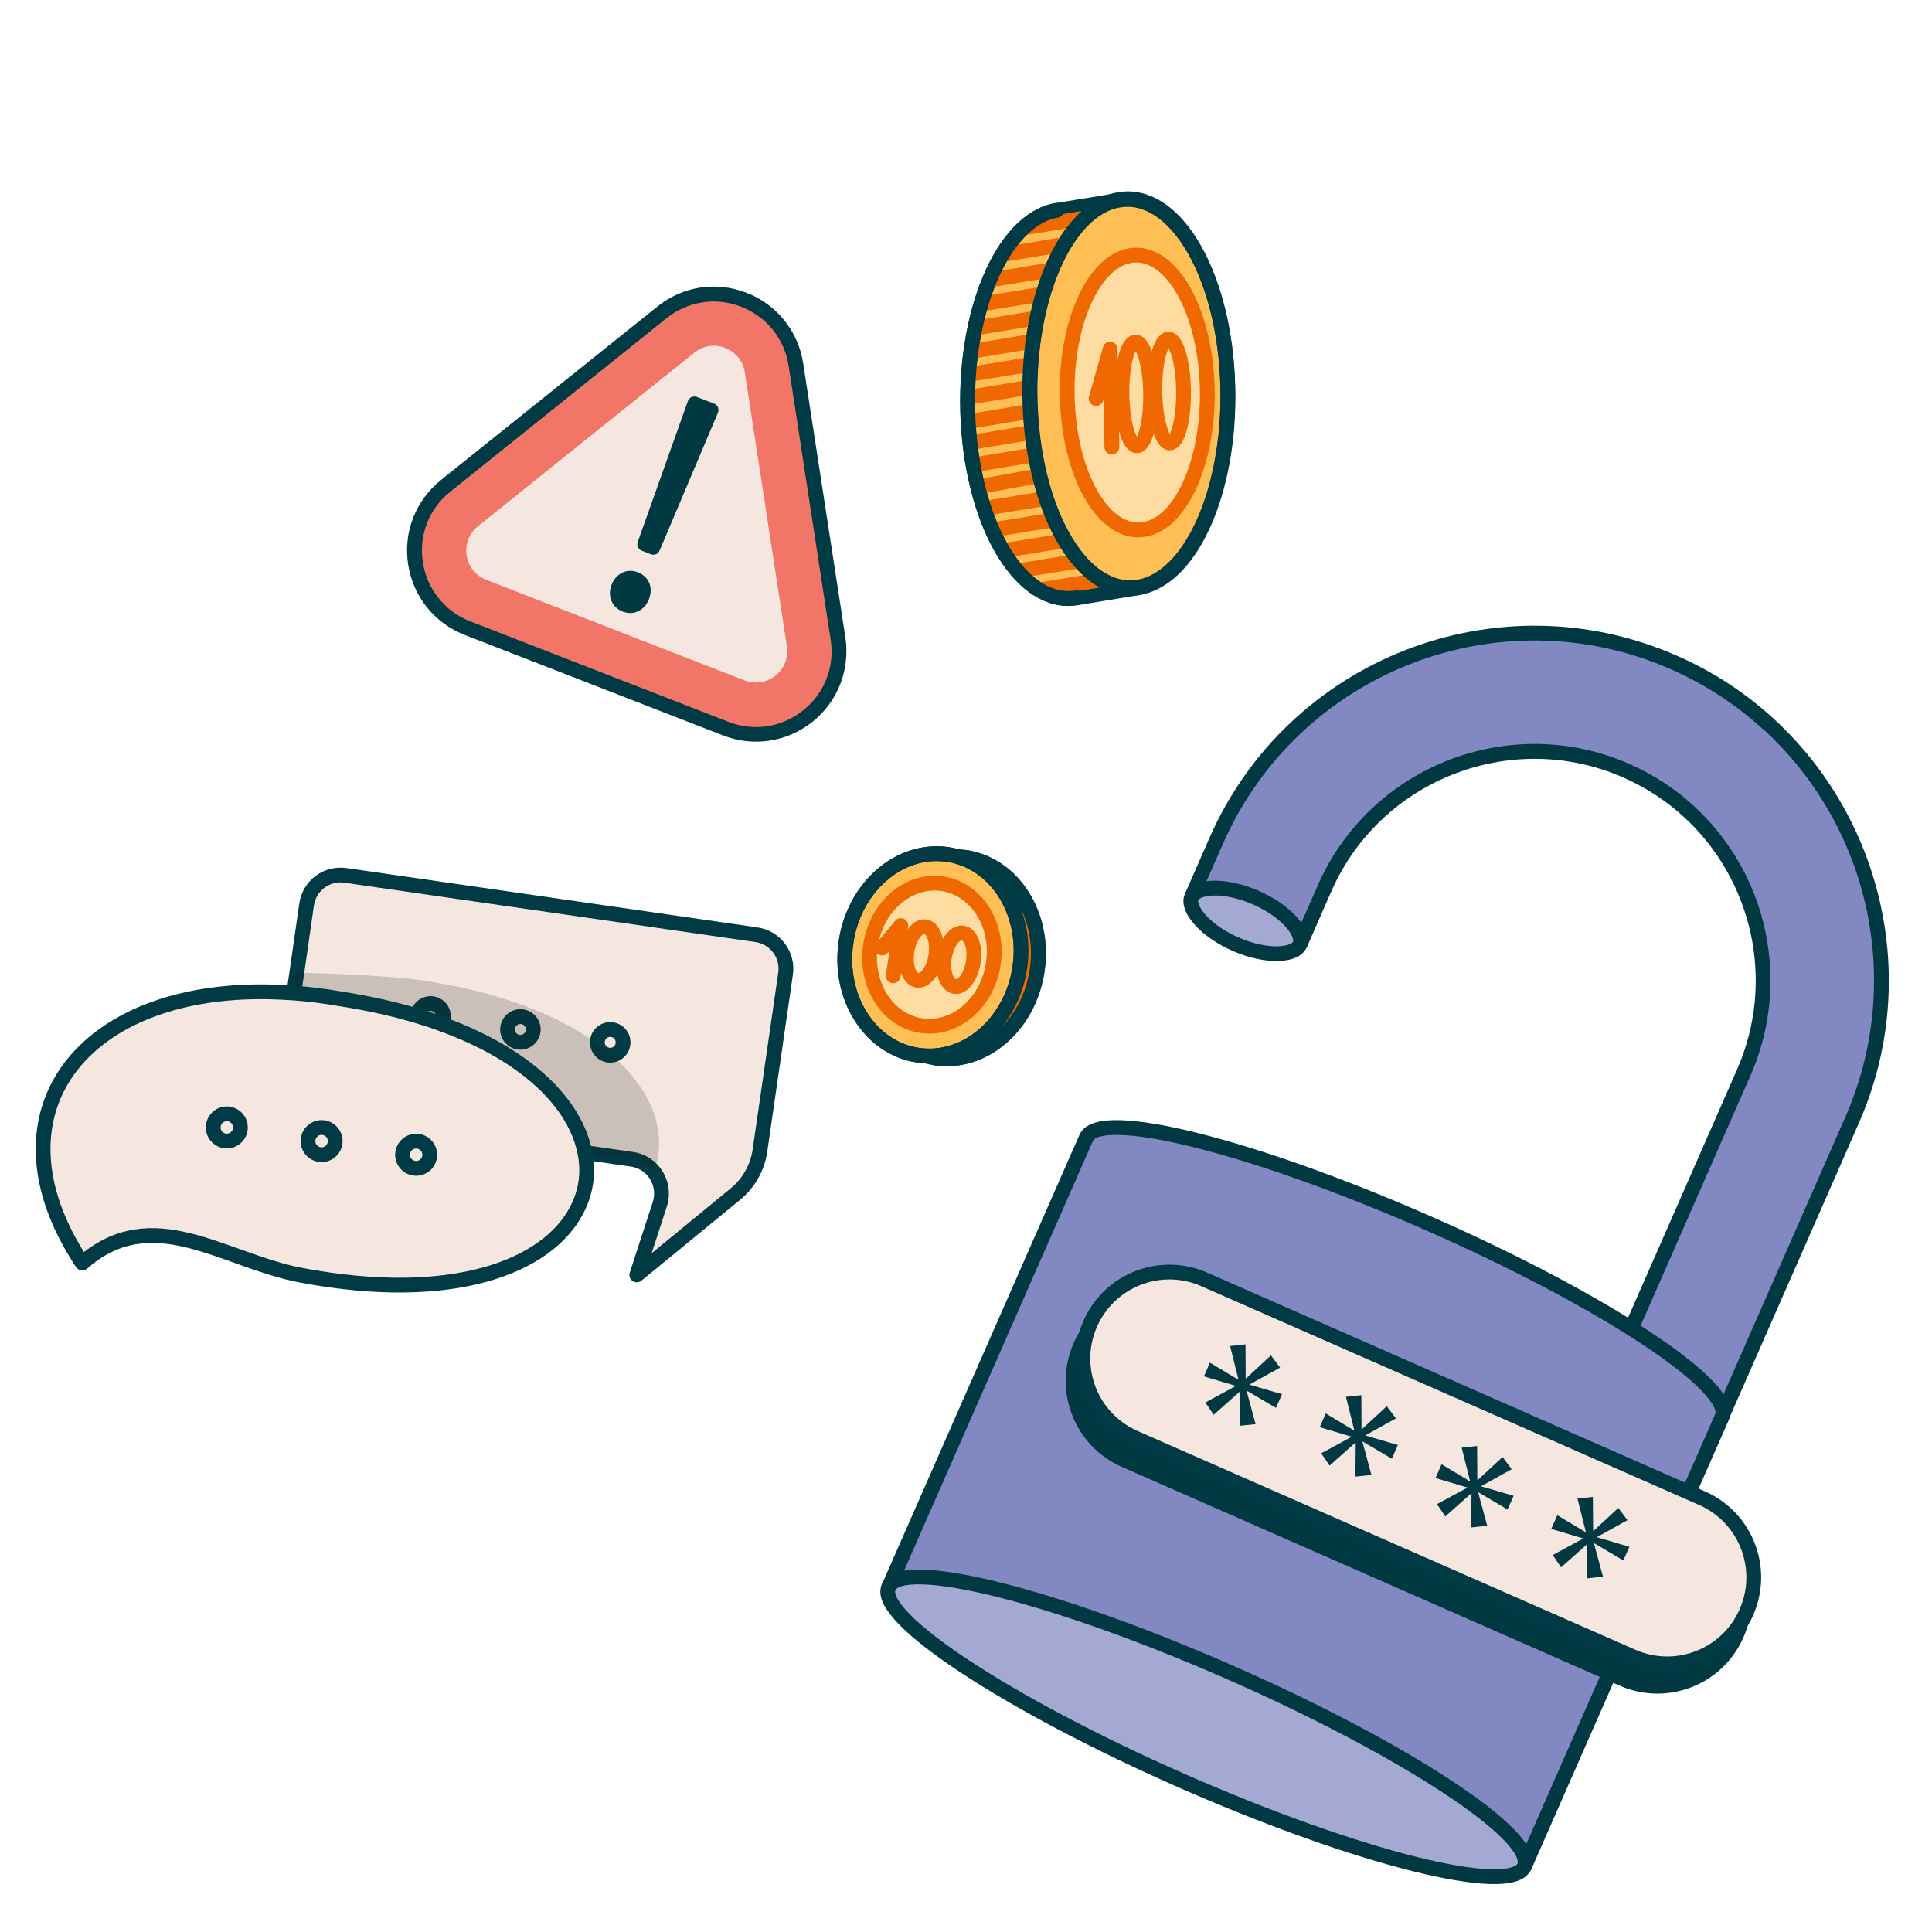 <svg width="100" height="100" viewBox="0 0 100 100" fill="none" xmlns="http://www.w3.org/2000/svg">
<g clip-path="url(#clip0_4296_47150)">
<g clip-path="url(#clip1_4296_47150)">
<path d="M90.258 55.509C92.293 50.878 91.16 45.459 87.437 42.023C86.475 41.136 85.38 40.416 84.172 39.885C81.283 38.614 78.064 38.549 75.104 39.702C72.15 40.849 69.824 43.076 68.554 45.976L67.422 48.545L61.821 46.084L62.953 43.514C66.943 34.44 77.565 30.299 86.634 34.284C88.464 35.088 90.127 36.175 91.584 37.519C97.23 42.73 98.946 50.947 95.859 57.97L88.876 73.853L83.275 71.392L90.258 55.509Z" fill="#8288C2"/>
<path d="M91.327 37.8C96.85 42.897 98.537 50.942 95.515 57.817L88.691 73.347L83.785 71.193L90.608 55.663C92.707 50.883 91.54 45.287 87.699 41.742C86.71 40.829 85.575 40.084 84.329 39.538C78.155 36.829 70.924 39.642 68.209 45.822L67.232 48.044L62.325 45.891L63.303 43.669C67.209 34.787 77.602 30.736 86.477 34.637C88.269 35.426 89.899 36.493 91.322 37.806M91.846 37.238C90.395 35.899 88.698 34.77 86.79 33.937C77.529 29.867 66.677 34.088 62.603 43.367L61.323 46.288L67.63 49.057L68.91 46.136C71.45 40.347 78.233 37.703 84.022 40.243C85.212 40.77 86.275 41.469 87.18 42.305C90.684 45.538 91.928 50.758 89.908 55.361L82.777 71.596L89.084 74.365L96.215 58.13C99.451 50.765 97.447 42.407 91.846 37.238Z" fill="#013943"/>
<path d="M62.368 47.859C61.794 47.329 61.523 46.766 61.666 46.43C61.785 46.165 62.174 45.992 62.736 45.97C63.407 45.943 64.204 46.117 64.998 46.464C65.61 46.737 66.155 47.084 66.571 47.468C67.145 47.997 67.416 48.56 67.273 48.897C67.153 49.161 66.765 49.334 66.203 49.356C65.532 49.383 64.734 49.21 63.941 48.862C63.329 48.589 62.784 48.243 62.368 47.859Z" fill="#A4A9D4"/>
<path d="M66.32 47.745C66.876 48.258 66.968 48.645 66.928 48.744C66.894 48.826 66.661 48.955 66.191 48.979C65.591 49.009 64.831 48.839 64.103 48.521C63.53 48.273 63.019 47.947 62.631 47.589C62.074 47.075 61.983 46.689 62.022 46.59C62.057 46.508 62.29 46.379 62.76 46.355C63.36 46.325 64.12 46.495 64.847 46.812C65.42 47.06 65.932 47.386 66.32 47.745ZM66.839 47.182C66.406 46.782 65.827 46.405 65.16 46.112C63.418 45.348 61.704 45.422 61.327 46.282C61.094 46.806 61.425 47.508 62.117 48.146C62.55 48.546 63.128 48.923 63.795 49.216C65.537 49.98 67.251 49.906 67.628 49.046C67.862 48.522 67.53 47.821 66.839 47.182Z" fill="#013943"/>
<path d="M89.13 73.345C89.81 71.796 82.995 67.298 73.91 63.308C64.825 59.318 56.909 57.334 56.224 58.889L46.001 82.153L78.907 96.609L89.13 73.345Z" fill="#8288C2" stroke="#013943" stroke-width="0.765" stroke-linejoin="round"/>
<path d="M61.212 92.19C70.297 96.182 78.215 98.161 78.897 96.609C79.579 95.058 72.766 90.563 63.681 86.571C54.596 82.578 46.678 80.6 45.996 82.151C45.314 83.703 52.126 88.197 61.212 92.19Z" fill="#A4A9D4" stroke="#013943" stroke-width="0.765" stroke-linejoin="round"/>
<path d="M87.59 78.702L61.821 67.378C59.558 66.383 56.916 67.412 55.922 69.676C54.927 71.939 55.956 74.581 58.219 75.576L83.988 86.899C86.251 87.894 88.893 86.865 89.888 84.602C90.882 82.338 89.854 79.697 87.59 78.702Z" fill="#013943" stroke="#013943" stroke-width="0.765" stroke-linejoin="round"/>
<path d="M88.098 77.545L62.329 66.221C60.066 65.226 57.424 66.255 56.429 68.519C55.435 70.782 56.463 73.424 58.727 74.418L84.496 85.742C86.759 86.737 89.401 85.708 90.395 83.445C91.39 81.181 90.361 78.54 88.098 77.545Z" fill="#F5E7E0" stroke="#003A44" stroke-width="0.765" stroke-linejoin="round"/>
<path d="M66.269 70.779L64.691 71.655L64.675 71.672L66.358 72.162L66.045 72.873L64.541 71.986L64.526 72.003L64.99 73.712L64.159 73.799L64.176 72.055L64.159 72.039L62.821 73.23L62.389 72.592L63.947 71.75L63.963 71.733L62.313 71.241L62.626 70.53L64.085 71.409L64.101 71.392L63.669 69.671L64.467 69.584L64.477 71.333L64.494 71.349L65.784 70.154L66.259 70.79L66.269 70.779Z" fill="#013943"/>
<path d="M72.266 73.409L70.687 74.285L70.671 74.302L72.354 74.792L72.041 75.503L70.538 74.616L70.522 74.633L70.986 76.342L70.156 76.429L70.172 74.685L70.155 74.669L68.817 75.86L68.385 75.222L69.943 74.38L69.959 74.363L68.309 73.871L68.622 73.16L70.081 74.038L70.097 74.022L69.665 72.3L70.463 72.214L70.474 73.963L70.49 73.979L71.78 72.784L72.255 73.42L72.266 73.409Z" fill="#013943"/>
<path d="M78.258 76.039L76.679 76.915L76.663 76.932L78.346 77.422L78.033 78.133L76.53 77.246L76.514 77.263L76.978 78.972L76.148 79.059L76.164 77.314L76.147 77.299L74.809 78.49L74.377 77.852L75.936 77.01L75.951 76.993L74.301 76.501L74.614 75.79L76.073 76.668L76.089 76.651L75.657 74.93L76.455 74.844L76.466 76.593L76.483 76.609L77.772 75.414L78.247 76.05L78.258 76.039Z" fill="#013943"/>
<path d="M84.25 78.675L82.671 79.55L82.656 79.567L84.338 80.058L84.025 80.769L82.522 79.881L82.506 79.898L82.97 81.607L82.14 81.695L82.156 79.95L82.14 79.935L80.801 81.126L80.369 80.488L81.928 79.645L81.943 79.628L80.293 79.137L80.606 78.426L82.066 79.304L82.081 79.287L81.649 77.566L82.447 77.48L82.458 79.229L82.475 79.244L83.764 78.05L84.24 78.686L84.25 78.675Z" fill="#013943"/>
<path d="M41.582 36.758C40.474 37.641 39.027 37.867 37.701 37.352L24.337 32.153C23.012 31.637 22.099 30.493 21.881 29.094C21.668 27.7 22.198 26.335 23.305 25.441L34.502 16.467C35.603 15.578 37.057 15.357 38.372 15.873C39.032 16.128 39.585 16.545 40.007 17.07C40.428 17.594 40.714 18.233 40.818 18.933L43.001 33.11C43.208 34.51 42.678 35.874 41.577 36.763L41.582 36.758Z" fill="#F5E7E0" stroke="#003A44" stroke-width="1.531" stroke-linejoin="round"/>
<path d="M23.089 31.374C22.453 30.787 22.021 29.992 21.887 29.099C21.669 27.699 22.199 26.335 23.306 25.451L34.498 16.472C35.605 15.589 37.053 15.363 38.368 15.879C39.683 16.394 40.606 17.538 40.819 18.932L42.996 33.115C43.215 34.514 42.68 35.884 41.572 36.768C40.465 37.652 39.017 37.878 37.702 37.362L24.333 32.158C23.86 31.971 23.444 31.712 23.084 31.379L23.089 31.374ZM35.934 18.256L24.742 27.235C24.286 27.605 24.059 28.167 24.153 28.742C24.241 29.324 24.618 29.796 25.168 30.012L38.537 35.217C39.081 35.428 39.684 35.339 40.141 34.968C40.597 34.598 40.824 34.036 40.73 33.461L38.553 19.277C38.465 18.696 38.083 18.23 37.538 18.008C36.993 17.797 36.39 17.886 35.934 18.256Z" fill="#F17667"/>
<path d="M33.009 28.052L35.603 20.762C35.671 20.575 35.878 20.474 36.071 20.548L36.962 20.891C37.149 20.96 37.239 21.178 37.16 21.365L34.142 28.494C34.068 28.676 33.866 28.76 33.684 28.686L33.216 28.504C33.04 28.436 32.946 28.234 33.009 28.052ZM31.657 30.262C31.888 29.673 32.462 29.401 33.017 29.623C33.606 29.854 33.819 30.424 33.588 31.013C33.362 31.585 32.816 31.884 32.227 31.653C31.655 31.427 31.43 30.834 31.657 30.262Z" fill="#013943"/>
<path d="M48.412 54.761C50.895 55.134 53.257 53.113 53.689 50.246C54.121 47.379 52.458 44.752 49.976 44.378C47.493 44.004 45.13 46.025 44.699 48.892C44.267 51.76 45.93 54.387 48.412 54.761Z" fill="#FFBF55" stroke="#003A44" stroke-width="0.765" stroke-linecap="round" stroke-linejoin="round"/>
<path d="M47.506 54.614C49.989 54.988 52.351 52.967 52.783 50.1C53.215 47.233 51.552 44.605 49.069 44.231C46.587 43.858 44.224 45.879 43.793 48.746C43.361 51.613 45.023 54.24 47.506 54.614Z" fill="#FFBF55" stroke="#003A44" stroke-width="0.765" stroke-linecap="round" stroke-linejoin="round"/>
<path d="M47.682 53.085C49.438 53.349 51.108 51.92 51.413 49.893C51.719 47.866 50.543 46.008 48.788 45.744C47.032 45.48 45.362 46.909 45.057 48.936C44.752 50.963 45.927 52.82 47.682 53.085Z" fill="#FFDCA2" stroke="#EF6800" stroke-width="0.765" stroke-linecap="round" stroke-linejoin="round"/>
<path d="M52.863 50.131L53.68 50.25" stroke="#EF6800" stroke-width="0.765" stroke-linecap="round" stroke-linejoin="round"/>
<path d="M52.888 49.475L53.7 49.6" stroke="#EF6800" stroke-width="0.765" stroke-linecap="round" stroke-linejoin="round"/>
<path d="M52.857 48.852L53.669 48.977" stroke="#EF6800" stroke-width="0.765" stroke-linecap="round" stroke-linejoin="round"/>
<path d="M52.854 48.235L53.649 48.355" stroke="#EF6800" stroke-width="0.765" stroke-linecap="round" stroke-linejoin="round"/>
<path d="M52.67 47.588L53.477 47.718" stroke="#EF6800" stroke-width="0.765" stroke-linecap="round" stroke-linejoin="round"/>
<path d="M52.436 46.936L53.237 47.061" stroke="#EF6800" stroke-width="0.765" stroke-linecap="round" stroke-linejoin="round"/>
<path d="M52.07 46.263L52.893 46.387" stroke="#EF6800" stroke-width="0.765" stroke-linecap="round" stroke-linejoin="round"/>
<path d="M51.563 45.569L52.332 45.684" stroke="#EF6800" stroke-width="0.765" stroke-linecap="round" stroke-linejoin="round"/>
<path d="M50.964 44.856L51.395 44.931" stroke="#EF6800" stroke-width="0.765" stroke-linecap="round" stroke-linejoin="round"/>
<path d="M52.777 50.697L53.562 50.817" stroke="#EF6800" stroke-width="0.765" stroke-linecap="round" stroke-linejoin="round"/>
<path d="M52.58 51.285L53.332 51.395" stroke="#EF6800" stroke-width="0.765" stroke-linecap="round" stroke-linejoin="round"/>
<path d="M52.359 51.873L53.094 51.979" stroke="#EF6800" stroke-width="0.765" stroke-linecap="round" stroke-linejoin="round"/>
<path d="M52.073 52.442L52.83 52.558" stroke="#EF6800" stroke-width="0.765" stroke-linecap="round" stroke-linejoin="round"/>
<path d="M51.609 52.991L52.279 53.1" stroke="#EF6800" stroke-width="0.765" stroke-linecap="round" stroke-linejoin="round"/>
<path d="M51.002 53.525L51.71 53.626" stroke="#EF6800" stroke-width="0.765" stroke-linecap="round" stroke-linejoin="round"/>
<path d="M50.401 54.053L51.071 54.15" stroke="#EF6800" stroke-width="0.765" stroke-linecap="round" stroke-linejoin="round"/>
<path d="M49.679 54.564L50.017 54.616" stroke="#EF6800" stroke-width="0.765" stroke-linecap="round" stroke-linejoin="round"/>
<path d="M45.654 49.072L46.625 47.906L46.231 50.511" stroke="#EF6800" stroke-width="0.765" stroke-linecap="round" stroke-linejoin="round"/>
<path d="M47.481 50.74C47.895 50.803 48.324 50.234 48.44 49.469C48.556 48.705 48.315 48.034 47.901 47.971C47.488 47.908 47.058 48.477 46.942 49.242C46.826 50.007 47.067 50.678 47.481 50.74Z" stroke="#EF6800" stroke-width="0.765" stroke-linecap="round" stroke-linejoin="round"/>
<path d="M49.419 51.062C49.832 51.124 50.262 50.555 50.378 49.791C50.494 49.026 50.253 48.355 49.839 48.292C49.425 48.23 48.996 48.799 48.88 49.563C48.764 50.328 49.005 50.999 49.419 51.062Z" stroke="#EF6800" stroke-width="0.765" stroke-linecap="round" stroke-linejoin="round"/>
<path d="M49.972 44.38C52.457 44.757 54.111 47.388 53.674 50.254C53.237 53.12 50.875 55.138 48.396 54.755" stroke="#003A44" stroke-width="0.765" stroke-linecap="round" stroke-linejoin="round"/>
<path d="M47.506 54.614C49.989 54.988 52.351 52.967 52.783 50.1C53.215 47.233 51.552 44.605 49.069 44.231C46.587 43.858 44.224 45.879 43.793 48.746C43.361 51.613 45.023 54.24 47.506 54.614Z" stroke="#003A44" stroke-width="0.765" stroke-linecap="round" stroke-linejoin="round"/>
<path d="M58.985 30.411L55.709 30.949L55.735 30.942C52.917 31.424 50.402 27.333 50.105 21.799C49.818 16.265 51.864 11.384 54.682 10.892L57.916 10.367L58.98 30.406L58.985 30.411Z" fill="#FFBF55" stroke="#003A44" stroke-width="0.765" stroke-linecap="round" stroke-linejoin="round"/>
<path d="M53.34 21.241C53.621 26.781 56.13 30.866 58.943 30.38C61.756 29.893 63.808 25.007 63.526 19.468C63.244 13.928 60.735 9.842 57.922 10.329C55.109 10.815 53.058 15.701 53.34 21.241Z" fill="#FFBF55" stroke="#003A44" stroke-width="0.765" stroke-linecap="round" stroke-linejoin="round"/>
<path d="M55.254 20.937C55.46 24.855 57.238 27.747 59.234 27.401C61.229 27.056 62.672 23.608 62.472 19.695C62.271 15.782 60.487 12.886 58.492 13.231C56.496 13.576 55.053 17.024 55.254 20.937Z" fill="#FFDCA2" stroke="#EF6800" stroke-width="0.765" stroke-linecap="round" stroke-linejoin="round"/>
<path d="M53.138 21.325L50.227 21.804" stroke="#EF6800" stroke-width="0.765" stroke-linecap="round" stroke-linejoin="round"/>
<path d="M53.076 20.081L50.219 20.548" stroke="#EF6800" stroke-width="0.765" stroke-linecap="round" stroke-linejoin="round"/>
<path d="M53.188 18.886L50.283 19.36" stroke="#EF6800" stroke-width="0.765" stroke-linecap="round" stroke-linejoin="round"/>
<path d="M53.172 17.71L50.519 18.147" stroke="#EF6800" stroke-width="0.765" stroke-linecap="round" stroke-linejoin="round"/>
<path d="M53.429 16.494L50.728 16.939" stroke="#EF6800" stroke-width="0.765" stroke-linecap="round" stroke-linejoin="round"/>
<path d="M53.673 15.27L51.016 15.701" stroke="#EF6800" stroke-width="0.765" stroke-linecap="round" stroke-linejoin="round"/>
<path d="M54.312 13.984L51.24 14.492" stroke="#EF6800" stroke-width="0.765" stroke-linecap="round" stroke-linejoin="round"/>
<path d="M54.822 12.695L51.96 13.167" stroke="#EF6800" stroke-width="0.765" stroke-linecap="round" stroke-linejoin="round"/>
<path d="M55.924 11.318L53.067 11.784" stroke="#EF6800" stroke-width="0.765" stroke-linecap="round" stroke-linejoin="round"/>
<path d="M53.202 22.415L50.388 22.88" stroke="#EF6800" stroke-width="0.765" stroke-linecap="round" stroke-linejoin="round"/>
<path d="M53.512 23.547L50.553 24.034" stroke="#EF6800" stroke-width="0.765" stroke-linecap="round" stroke-linejoin="round"/>
<path d="M53.687 24.644L50.875 25.152" stroke="#EF6800" stroke-width="0.765" stroke-linecap="round" stroke-linejoin="round"/>
<path d="M53.983 25.823L51.094 26.291" stroke="#EF6800" stroke-width="0.765" stroke-linecap="round" stroke-linejoin="round"/>
<path d="M54.508 26.913L51.667 27.374" stroke="#EF6800" stroke-width="0.765" stroke-linecap="round" stroke-linejoin="round"/>
<path d="M55.087 27.988L52.123 28.47" stroke="#EF6800" stroke-width="0.765" stroke-linecap="round" stroke-linejoin="round"/>
<path d="M55.744 29.052L52.914 29.512" stroke="#EF6800" stroke-width="0.765" stroke-linecap="round" stroke-linejoin="round"/>
<path d="M56.977 30.015L53.851 30.525" stroke="#EF6800" stroke-width="0.765" stroke-linecap="round" stroke-linejoin="round"/>
<path d="M56.735 20.629L57.461 18.07L57.551 23.141" stroke="#EF6800" stroke-width="0.765" stroke-linecap="round" stroke-linejoin="round"/>
<path d="M58.849 23.075C59.259 23.069 59.575 21.862 59.556 20.379C59.536 18.895 59.187 17.698 58.777 17.703C58.367 17.708 58.051 18.915 58.071 20.399C58.091 21.882 58.439 23.08 58.849 23.075Z" stroke="#EF6800" stroke-width="0.765" stroke-linecap="round" stroke-linejoin="round"/>
<path d="M60.553 22.927C60.962 22.922 61.279 21.715 61.259 20.231C61.239 18.748 60.891 17.55 60.48 17.555C60.071 17.561 59.754 18.768 59.774 20.251C59.794 21.735 60.142 22.933 60.553 22.927Z" stroke="#EF6800" stroke-width="0.765" stroke-linecap="round" stroke-linejoin="round"/>
<path d="M53.325 21.269C53.612 26.803 56.132 30.899 58.956 30.412C61.779 29.925 63.825 25.045 63.533 19.505C63.246 13.971 60.726 9.875 57.902 10.362C55.084 10.844 53.032 15.729 53.325 21.269Z" stroke="#003A44" stroke-width="0.765" stroke-linecap="round" stroke-linejoin="round"/>
<path d="M55.715 30.942L55.742 30.936C52.924 31.417 50.409 27.326 50.111 21.792C49.824 16.258 51.871 11.378 54.689 10.886" stroke="#003A44" stroke-width="0.765" stroke-linecap="round" stroke-linejoin="round"/>
<path d="M38.052 61.816L32.961 65.99L34.152 62.33C34.344 61.727 34.206 61.11 33.846 60.653C33.573 60.317 33.184 60.073 32.716 60.005L30.27 59.654L16.112 57.606C15.143 57.471 14.456 56.557 14.601 55.587L15.208 51.398L15.361 50.363L15.869 46.822C16.008 45.836 16.918 45.166 17.888 45.311L39.143 48.38C40.129 48.519 40.805 49.423 40.66 50.404L39.337 59.544C39.21 60.438 38.75 61.252 38.052 61.816Z" fill="#F5E7E0" stroke="#003A44" stroke-width="0.765" stroke-linejoin="round"/>
<path d="M21.836 53.099C22.106 53.348 22.528 53.331 22.777 53.061C23.026 52.791 23.009 52.37 22.739 52.12C22.469 51.871 22.048 51.888 21.799 52.158C21.549 52.428 21.566 52.85 21.836 53.099Z" fill="#F5E7E0" stroke="#003A44" stroke-width="0.765" stroke-linejoin="round"/>
<path d="M26.485 53.773C26.755 54.022 27.176 54.005 27.425 53.735C27.675 53.465 27.658 53.044 27.388 52.794C27.117 52.545 26.696 52.562 26.447 52.832C26.198 53.102 26.214 53.523 26.485 53.773Z" fill="#F5E7E0" stroke="#003A44" stroke-width="0.765" stroke-linejoin="round"/>
<path d="M31.133 54.442C31.403 54.691 31.825 54.674 32.074 54.404C32.323 54.134 32.306 53.713 32.036 53.463C31.766 53.214 31.345 53.231 31.095 53.501C30.846 53.771 30.863 54.192 31.133 54.442Z" fill="#F5E7E0" stroke="#003A44" stroke-width="0.765" stroke-linejoin="round"/>
<path opacity="0.2" d="M33.847 60.653C33.574 60.317 33.185 60.073 32.716 60.005L30.271 59.654C30.486 60.696 30.332 61.72 29.844 62.644L18.127 60.953C17.157 60.808 13.771 59.839 13.911 58.864L14.992 51.385L15.14 50.366C15.205 50.363 15.281 50.36 15.362 50.362C16.878 50.356 20.655 50.529 22.078 50.781C26.007 51.387 28.936 52.58 30.922 54.028L30.928 54.033C31.19 54.223 31.436 54.419 31.661 54.615C33.865 56.514 34.556 58.756 33.842 60.648L33.847 60.653Z" fill="#221F20"/>
<path d="M15.607 66.01C11.574 65.256 7.898 62.176 4.257 65.376C-1.034 57.4 4.556 50.677 14.993 51.385C15.064 51.387 15.134 51.39 15.21 51.398C16.009 51.458 16.831 51.56 17.681 51.71C19.12 51.934 20.437 52.233 21.627 52.592C22.044 52.716 22.444 52.846 22.823 52.988C27.363 54.625 29.794 57.192 30.272 59.654C30.487 60.696 30.333 61.72 29.845 62.644C28.326 65.553 23.459 67.487 15.607 66.01Z" fill="#F5E7E0" stroke="#003A44" stroke-width="0.765" stroke-linejoin="round"/>
<path d="M11.262 58.873C11.547 59.136 11.993 59.118 12.257 58.833C12.52 58.547 12.502 58.102 12.217 57.838C11.931 57.574 11.485 57.592 11.222 57.878C10.958 58.163 10.976 58.609 11.262 58.873Z" fill="#F5E7E0" stroke="#003A44" stroke-width="0.765" stroke-linejoin="round"/>
<path d="M16.168 59.581C16.454 59.844 16.899 59.827 17.163 59.541C17.427 59.255 17.409 58.81 17.123 58.546C16.837 58.282 16.392 58.3 16.128 58.586C15.864 58.871 15.882 59.317 16.168 59.581Z" fill="#F5E7E0" stroke="#003A44" stroke-width="0.765" stroke-linejoin="round"/>
<path d="M21.062 60.288C21.348 60.551 21.794 60.533 22.057 60.248C22.321 59.962 22.303 59.517 22.017 59.253C21.732 58.989 21.286 59.007 21.023 59.293C20.759 59.578 20.777 60.024 21.062 60.288Z" fill="#F5E7E0" stroke="#003A44" stroke-width="0.765" stroke-linejoin="round"/>
</g>
</g>
<defs>
<clipPath id="clip0_4296_47150">
<rect width="100" height="100" fill="white"/>
</clipPath>
<clipPath id="clip1_4296_47150">
<rect width="90.487" height="80.837" fill="white" transform="translate(48.613 -3.178) rotate(42.703)"/>
</clipPath>
</defs>
</svg>
